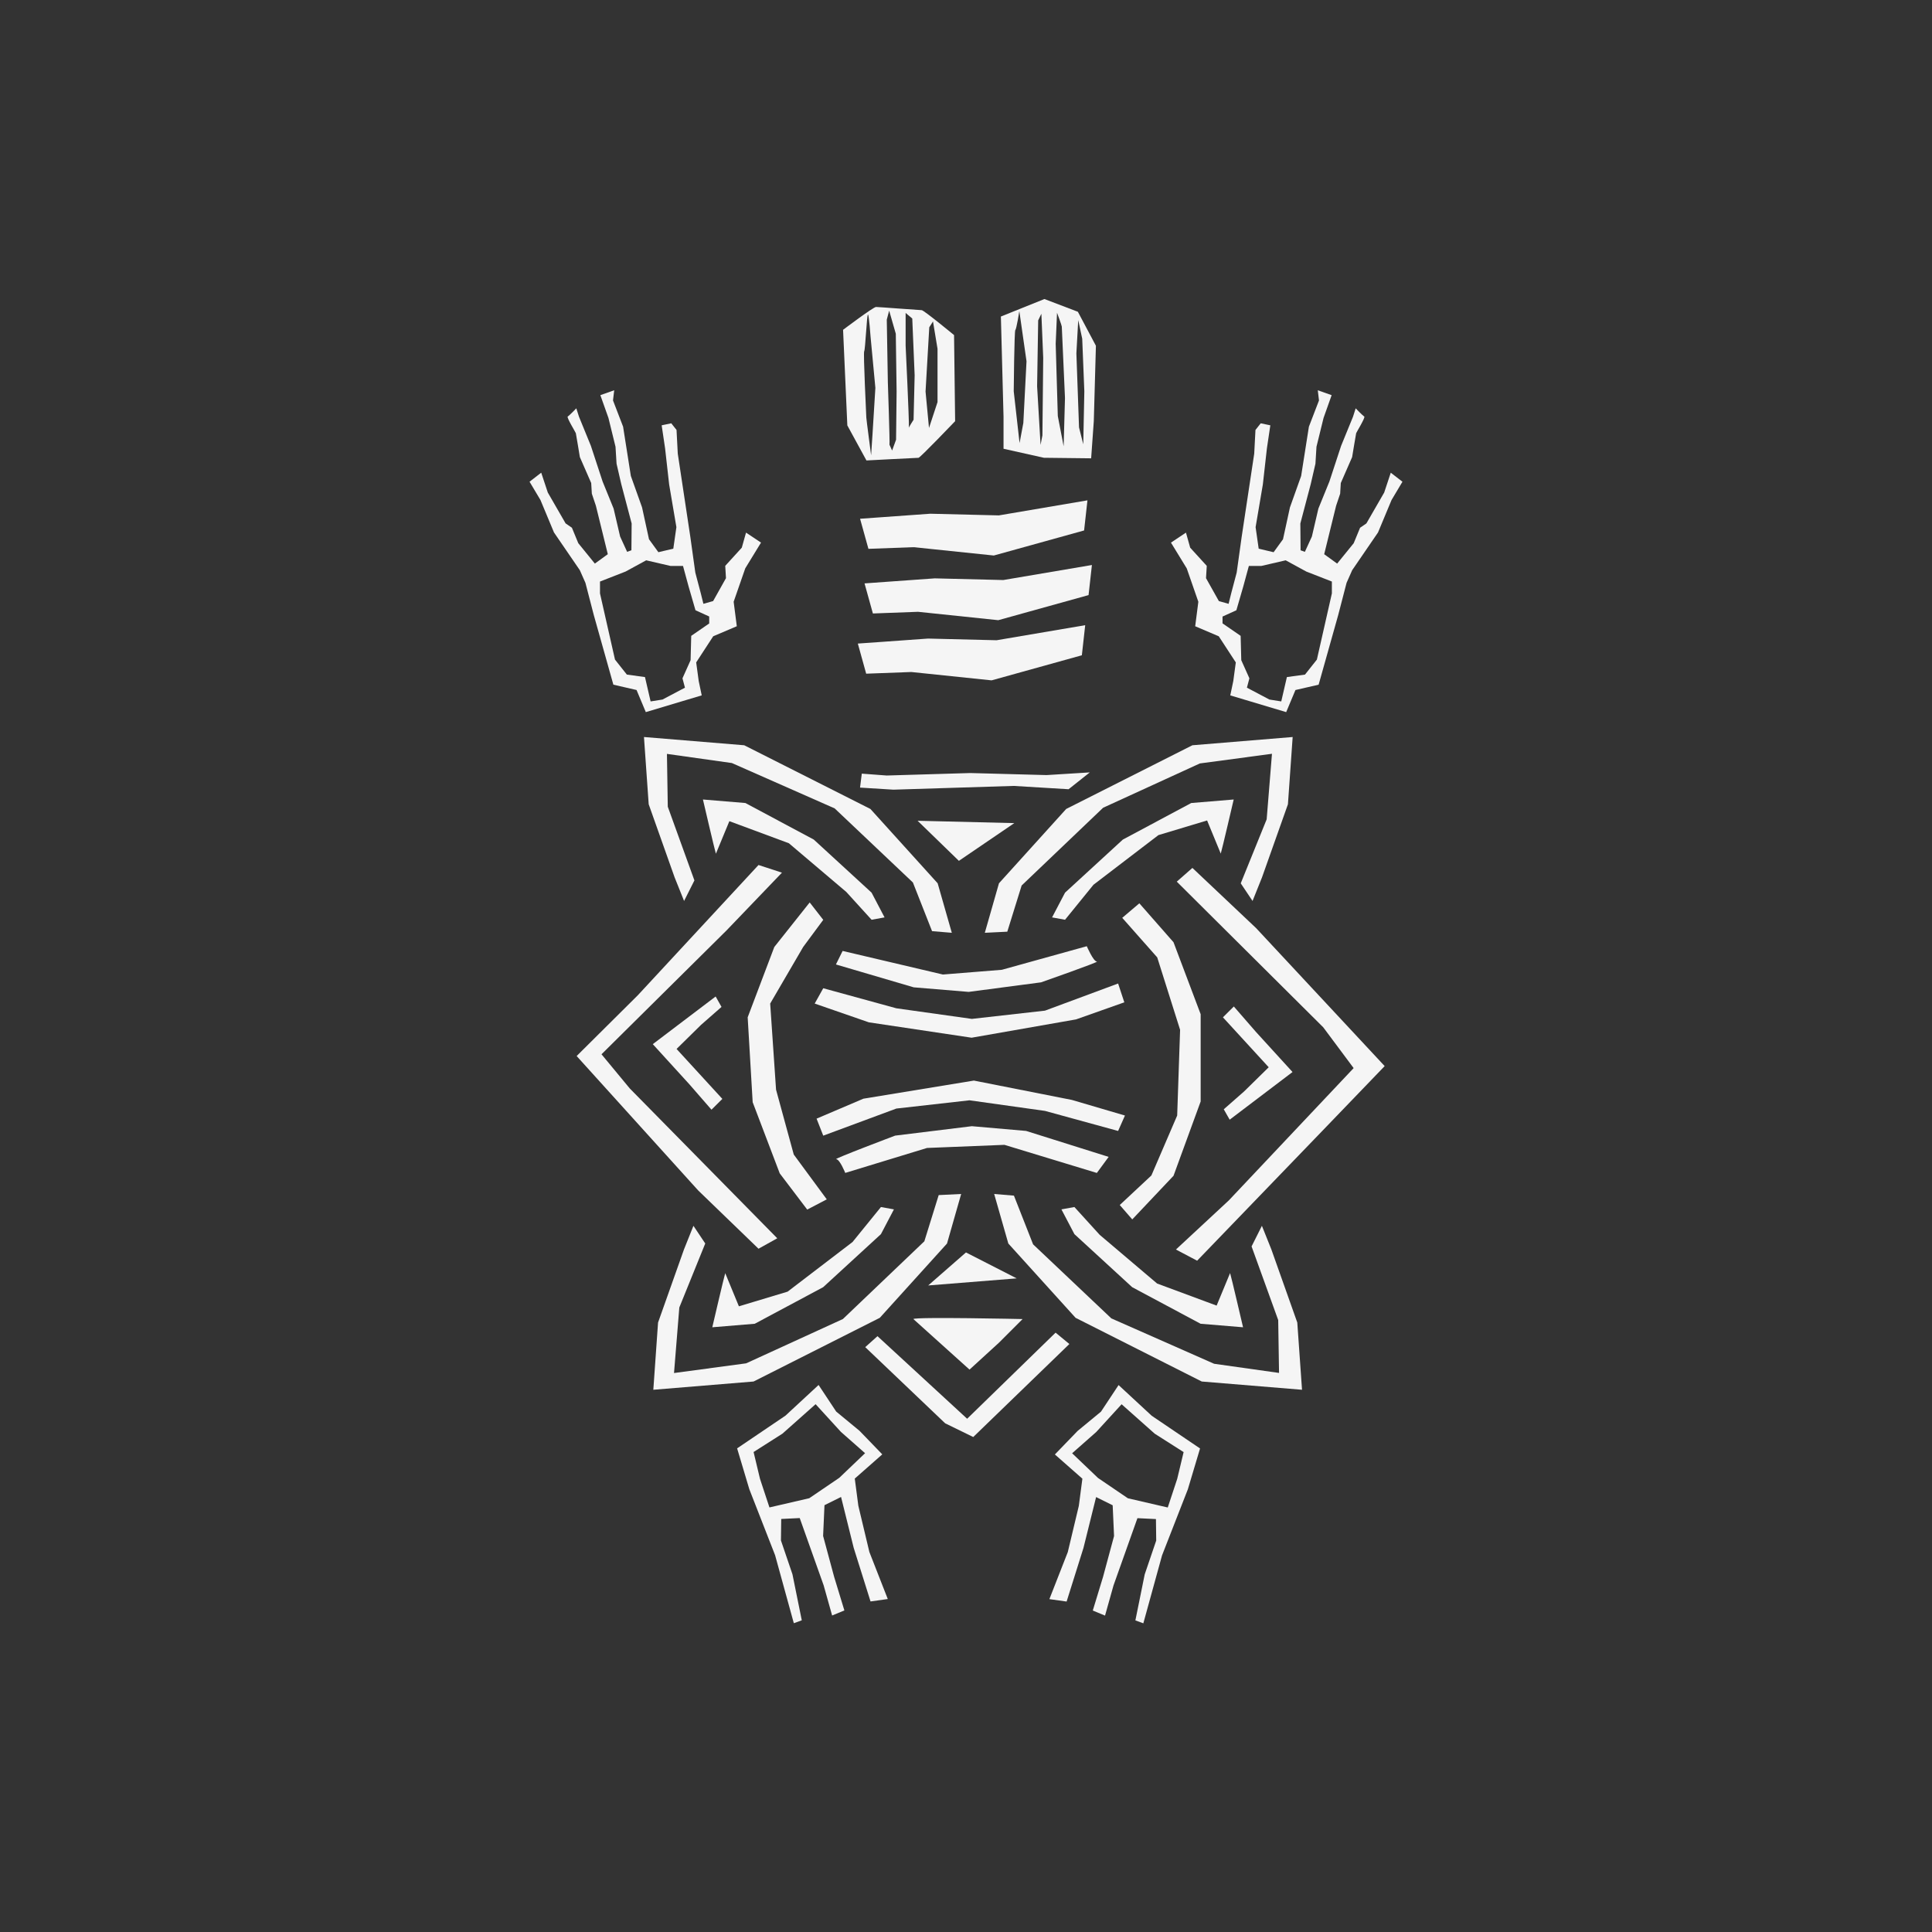 <?xml version="1.0" encoding="UTF-8"?>
<svg id="uuid-64ed6e49-175a-4f1a-8332-e8414f011f0f" data-name="Ebene 1" xmlns="http://www.w3.org/2000/svg" viewBox="0 0 576 576">
  <rect x="0" y="0" width="576" height="576" fill="#333333" stroke="none"/>
  <g>
    <path d="m226.89,161.77l-4.47-2.98-1.26,4.49-4.94,5.42.22,3.67-3.83,6.83-2.9.82-.77-3.11-1.64-6.2-1.49-10.68-3.74-24.79-.37-7.06-1.57-1.98-2.86.6,1.02,6.88,1.21,10.76,2.16,12.72-.92,6.42-4.45,1.05-2.8-3.86-2.07-9.51-3.34-9.36-2.31-14.69-3.01-7.83.36-3.03-4.13,1.46,2.41,6.79,2.11,8.59.31,5.06,1.4,6.07,3.1,11.75-.07,7.99-1.28.46-2.09-4.56-1.94-8.34-3.28-8.06-3.49-10.63-3.55-8.69-.8-2.5s-2.11,2.21-2.55,2.43c-.44.22,2.33,4.69,2.41,4.98s1.2,7.13,1.2,7.13l3.38,7.73.19,3.18,1.21,3.6,3.55,14.44-3.86,2.8-4.94-6.08-1.9-4.61-1.88-1.29-5.31-9.21-1.96-5.91-3.48,2.69,3.25,5.45,4.03,9.67,7.71,11.26,1.67,3.77,2.49,9.59,5.84,20.77,6.91,1.59,2.76,6.59,16.67-4.99-.9-4.29-.75-5.54,5.08-7.79,7.03-2.99-.94-7.3,3.46-9.96,4.7-7.68Zm-15.41,24.08l-5.4,3.72-.19,7.26-2.42,5.4.74,2.79-6.7,3.54-3.54.56-1.68-7.26-5.4-.74-3.54-4.47-4.47-19.73v-3.54l7.63-2.98,6.14-3.35,7.26,1.68h3.72l1.67,6.14,2.05,7.07,4.09,1.86v2.05Z" style="fill: #f5f5f5;"/>
    <path d="m353.81,169.45l3.46,9.96-.94,7.3,7.03,2.99,5.08,7.79-.75,5.54-.9,4.29,16.67,4.99,2.76-6.59,6.91-1.59,5.84-20.77,2.49-9.59,1.67-3.77,7.71-11.26,4.03-9.67,3.25-5.45-3.48-2.69-1.96,5.91-5.31,9.21-1.88,1.29-1.9,4.61-4.94,6.08-3.86-2.8,3.55-14.44,1.21-3.6.19-3.18,3.38-7.73s1.12-6.85,1.2-7.13,2.85-4.75,2.41-4.98c-.44-.23-2.55-2.43-2.55-2.43l-.8,2.5-3.55,8.69-3.49,10.63-3.28,8.06-1.94,8.34-2.09,4.56-1.28-.46-.07-7.99,3.1-11.75,1.4-6.07.31-5.06,2.11-8.59,2.41-6.79-4.13-1.46.36,3.03-3.01,7.83-2.31,14.69-3.34,9.36-2.07,9.51-2.8,3.86-4.45-1.05-.92-6.42,2.16-12.72,1.21-10.76,1.02-6.88-2.86-.6-1.57,1.98-.37,7.06-3.74,24.79-1.49,10.68-1.64,6.2-.77,3.11-2.9-.82-3.83-6.83.22-3.67-4.94-5.42-1.26-4.49-4.47,2.98,4.7,7.68Zm10.71,14.35l4.09-1.86,2.05-7.07,1.67-6.14h3.72s7.26-1.68,7.26-1.68l6.14,3.35,7.63,2.98v3.54s-4.47,19.73-4.47,19.73l-3.54,4.47-5.4.74-1.68,7.26-3.54-.56-6.7-3.54.74-2.79-2.42-5.4-.19-7.26-5.4-3.72v-2.05Z" style="fill: #f5f5f5;"/>
    <g>
      <polygon points="201.13 261.58 193.4 239.78 191.99 219.73 221.88 222.19 259.5 241.18 279.55 263.34 283.77 278.1 277.88 277.61 272.17 263.1 248.84 241.01 218.2 227.49 198.84 224.76 199.09 240.51 207.03 262.48 203.95 268.61 201.13 261.58" style="fill: #f5f5f5;"/>
      <path d="m213.44,254.54c-.35-1.05-3.87-16.18-3.87-16.18l12.66,1.05,20.39,10.9,17.23,15.82,3.87,7.38-3.87.7-7.54-8.29-17.12-14.52-17.74-6.58-4.01,9.69Z" style="fill: #f5f5f5;"/>
      <polygon points="376.25 261.58 383.98 239.78 385.39 219.73 355.5 222.19 317.87 241.18 297.83 263.34 293.61 278.1 300.31 277.77 304.59 264 328.88 240.82 357.72 227.61 379.22 224.73 377.64 244.27 369.91 263.35 373.43 268.61 376.25 261.58" style="fill: #f5f5f5;"/>
      <path d="m363.94,254.54c.35-1.05,3.87-16.18,3.87-16.18l-12.66,1.05-20.39,10.9-17.23,15.82-3.87,7.38,3.87.7,8.47-10.43,19.36-14.8,14.52-4.37,4.08,9.9Z" style="fill: #f5f5f5;"/>
      <polygon points="379.04 372.5 386.77 394.3 388.18 414.34 358.29 411.88 320.67 392.89 300.62 370.74 296.4 355.97 302.29 356.46 308 370.98 331.33 393.06 361.97 406.59 381.33 409.32 381.08 393.56 373.14 371.6 376.22 365.46 379.04 372.5" style="fill: #f5f5f5;"/>
      <path d="m366.73,379.53c.35,1.05,3.87,16.18,3.87,16.18l-12.66-1.05-20.39-10.9-17.23-15.82-3.87-7.38,3.87-.7,7.54,8.29,17.12,14.52,17.74,6.58,4.01-9.69Z" style="fill: #f5f5f5;"/>
      <polygon points="203.92 372.5 196.19 394.3 194.78 414.34 224.67 411.88 262.3 392.89 282.34 370.74 286.56 355.97 279.86 356.3 275.58 370.08 251.3 393.25 222.45 406.46 200.95 409.35 202.53 389.81 210.26 370.73 206.74 365.46 203.92 372.5" style="fill: #f5f5f5;"/>
      <path d="m216.23,379.53c-.35,1.05-3.87,16.18-3.87,16.18l12.66-1.05,20.39-10.9,17.23-15.82,3.87-7.38-3.87-.7-8.47,10.43-19.36,14.8-14.52,4.37-4.08-9.9Z" style="fill: #f5f5f5;"/>
      <path d="m251.22,283.5l-2,4.04,23.2,6.82,16.38,1.36,21.59-2.85s17.68-6.2,16.63-6.2-3.01-4.57-3.01-4.57l-25.32,7.03-17.58,1.41-29.89-7.03Z" style="fill: #f5f5f5;"/>
      <polygon points="245.44 294.63 242.89 299.2 259.02 304.79 289.67 309.38 320.81 303.92 335.2 298.83 333.35 293.22 311.55 301.31 289.74 303.77 267.24 300.61 245.44 294.63" style="fill: #f5f5f5;"/>
      <path d="m327.01,349.7l3.52-4.79-24.61-7.74-16.18-1.41-22.86,2.81s-18.64,7.03-17.58,7.03,2.7,4.09,2.7,4.09l24.38-7.44,23.08-.93,27.55,8.38Z" style="fill: #f5f5f5;"/>
      <polygon points="333.35 337.18 335.39 332.58 319.57 327.93 290.35 322.16 257.41 327.56 243.45 333.51 245.44 338.58 267.24 330.5 289.04 328.04 311.55 331.2 333.35 337.18" style="fill: #f5f5f5;"/>
      <polygon points="241.4 269.05 230.85 282.33 222.91 303.3 224.4 328.61 232.47 349.83 240.66 360.62 246.49 357.57 236.65 344.21 231.37 324.87 229.62 299.2 239.46 282.32 245.44 274.24 241.4 269.05" style="fill: #f5f5f5;"/>
      <polygon points="337.57 363.55 349.87 350.54 357.96 328.39 357.96 302.37 349.87 280.92 339.68 269.31 334.58 273.64 345.01 285.43 351.83 307.02 350.96 332.58 343.27 350.45 333.84 359.26 337.57 363.55" style="fill: #f5f5f5;"/>
      <polygon points="226.14 257.89 190.16 296.72 171.92 314.84 208.15 354.91 226.14 372.29 231.73 369.18 187.77 324.52 179.33 314.32 216.6 277.4 233.13 260.17 226.14 257.89" style="fill: #f5f5f5;"/>
      <polygon points="356.91 375.86 395.23 336.12 412.82 317.84 374.49 276.7 355.5 258.76 350.84 262.85 394.51 306.28 403.57 318.44 366.35 357.89 350.59 372.53 356.91 375.86" style="fill: #f5f5f5;"/>
      <polygon points="213.36 297.09 194.62 311.3 205.52 323.26 212.12 330.84 215.36 327.62 201.71 312.73 209.03 305.53 215.11 300.2 213.36 297.09" style="fill: #f5f5f5;"/>
      <polygon points="366.61 333.82 385.35 319.61 374.45 307.66 367.85 300.07 364.6 303.3 378.25 318.19 370.93 325.38 364.85 330.72 366.61 333.82" style="fill: #f5f5f5;"/>
      <path d="m272.3,393.25l16.75,15.08,8.75-8,7.07-7.07s-32.22-.7-32.57,0Z" style="fill: #f5f5f5;"/>
      <polygon points="261.61 398.36 257.96 401.63 281.79 424.34 290.16 428.43 318.82 400.7 314.71 397.31 288.34 422.98 261.61 398.36" style="fill: #f5f5f5;"/>
      <polygon points="276.73 383.24 287.99 373.4 303.11 381.13 276.73 383.24" style="fill: #f5f5f5;"/>
      <polygon points="285.88 256.65 273.57 244.7 302.4 245.4 285.88 256.65" style="fill: #f5f5f5;"/>
      <polygon points="289.28 230.47 264.37 231.21 256.93 230.65 256.41 234.81 266.36 235.43 302.21 234.31 318.58 235.3 324.91 230.28 312.02 231.08 289.28 230.47" style="fill: #f5f5f5;"/>
    </g>
    <path d="m259.54,477.45l5.14-.72-5.49-14.03-3.29-13.79-1.06-8.09,8.2-7.22-6.78-7.02-6.96-5.74-5.25-7.93-9.88,9.15-14.41,9.75,3.64,12.18,7.69,19.69,5.58,20.26,2.37-.87-2.78-13.72-3.43-10.08.08-6.41,5.52-.27,7.13,20.05,2.53,9,3.65-1.51-3.05-10.01-3.29-12.2.41-9.17,4.94-2.45,3.77,15.17,5.01,15.95Zm-18.25-30.78l-11.89,2.75-2.82-8.54-1.91-7.98,8.61-5.48,9.88-8.78,7.55,8.26,7.2,6.35-7.69,7.34-8.93,6.07Z" style="fill: #f5f5f5;"/>
    <path d="m323.02,461.5l3.77-15.17,4.94,2.45.41,9.17-3.29,12.2-3.05,10.01,3.65,1.51,2.53-9,7.13-20.05,5.52.27.08,6.41-3.43,10.08-2.78,13.72,2.37.87,5.58-20.26,7.69-19.69,3.64-12.18-14.41-9.75-9.88-9.15-5.25,7.93-6.96,5.74-6.78,7.02,8.2,7.22-1.06,8.09-3.29,13.79-5.49,14.03,5.14.72,5.01-15.95Zm4.31-20.89l-7.69-7.34,7.2-6.35,7.55-8.26,9.88,8.78,8.61,5.48-1.91,7.98-2.82,8.54-11.89-2.75-8.93-6.07Z" style="fill: #f5f5f5;"/>
  </g>
  <g>
    <path d="m321.35,92.95l-9.97-3.8-12.98,5.22.79,29.92v9.5l12.03,2.69,14.09.16.79-11.08.63-22.48-5.38-10.13Zm-16.27,33.21l-1.11,5.94-1.74-15.44s.16-18.13.48-18.29c.32-.16,1.19-5.62,1.19-5.62l2.14,14.96-.95,18.45Zm5.7,3.64l-.55,2.85-1.03-17.5.32-19.63.95-1.98.55,13.14-.24,23.12Zm6.33,3.25l-1.74-9.02-.63-21.53.4-9.26s1.42,3.8,1.42,4.12.95,21.3.95,21.3l-.4,14.41Zm5.86-.55l-1.27-5.07-.79-22.09.55-9.9,1.19,5.54.63,15.67-.32,15.83Z" style="fill: #f5f5f5;"/>
    <polygon points="263.39 154.16 277.35 153.16 297.79 153.66 324.21 149.17 323.21 158.15 296.29 165.62 272.37 163.13 258.91 163.63 256.42 154.66 263.39 154.16" style="fill: #f5f5f5;"/>
    <polygon points="264.72 173.43 278.68 172.43 299.12 172.93 325.54 168.45 324.54 177.42 297.62 184.9 273.7 182.4 260.24 182.9 257.75 173.93 264.72 173.43" style="fill: #f5f5f5;"/>
    <polygon points="262.73 191.38 276.69 190.38 297.12 190.88 323.54 186.39 322.54 195.36 295.63 202.84 271.7 200.35 258.24 200.85 255.75 191.87 262.73 191.38" style="fill: #f5f5f5;"/>
    <path d="m284.45,99.91s-9.02-7.44-9.66-7.44-12.82-.95-13.62-.95-9.82,6.81-9.82,6.81l1.27,28.5,5.7,10.45s15.04-.79,15.52-.79,10.92-10.92,10.92-10.92l-.32-25.65Zm-24.34,29.81l-.4,6.02s-1.43-10.85-1.43-11.24-.95-19.4-.63-19.79c.32-.4.79-10.92,1.11-10.92s.79,6.65.79,6.65l1.43,15.2-.87,14.09Zm7.05,1.35l-1.19,3.25-.79-1.74c.16-.24-.48-18.6-.48-18.6l-.32-18.68.71-2.69,1.98,6.89.24,17.26-.16,14.33Zm5.22-5.94s-1.15,1.76-1.4,2.34c0,.12-.01.19-.03.19-.04,0-.02-.07.03-.19.09-2.26-.98-24.43-.98-24.43v-9.74l1.98,1.66s.71,16.7.71,16.94-.32,13.22-.32,13.22Zm7.12-5.22l-2.53,7.68-1.03-10.85,1.11-19.16,1.11-1.74,1.35,8.15v15.91Z" style="fill: #f5f5f5;"/>
  </g>
</svg>